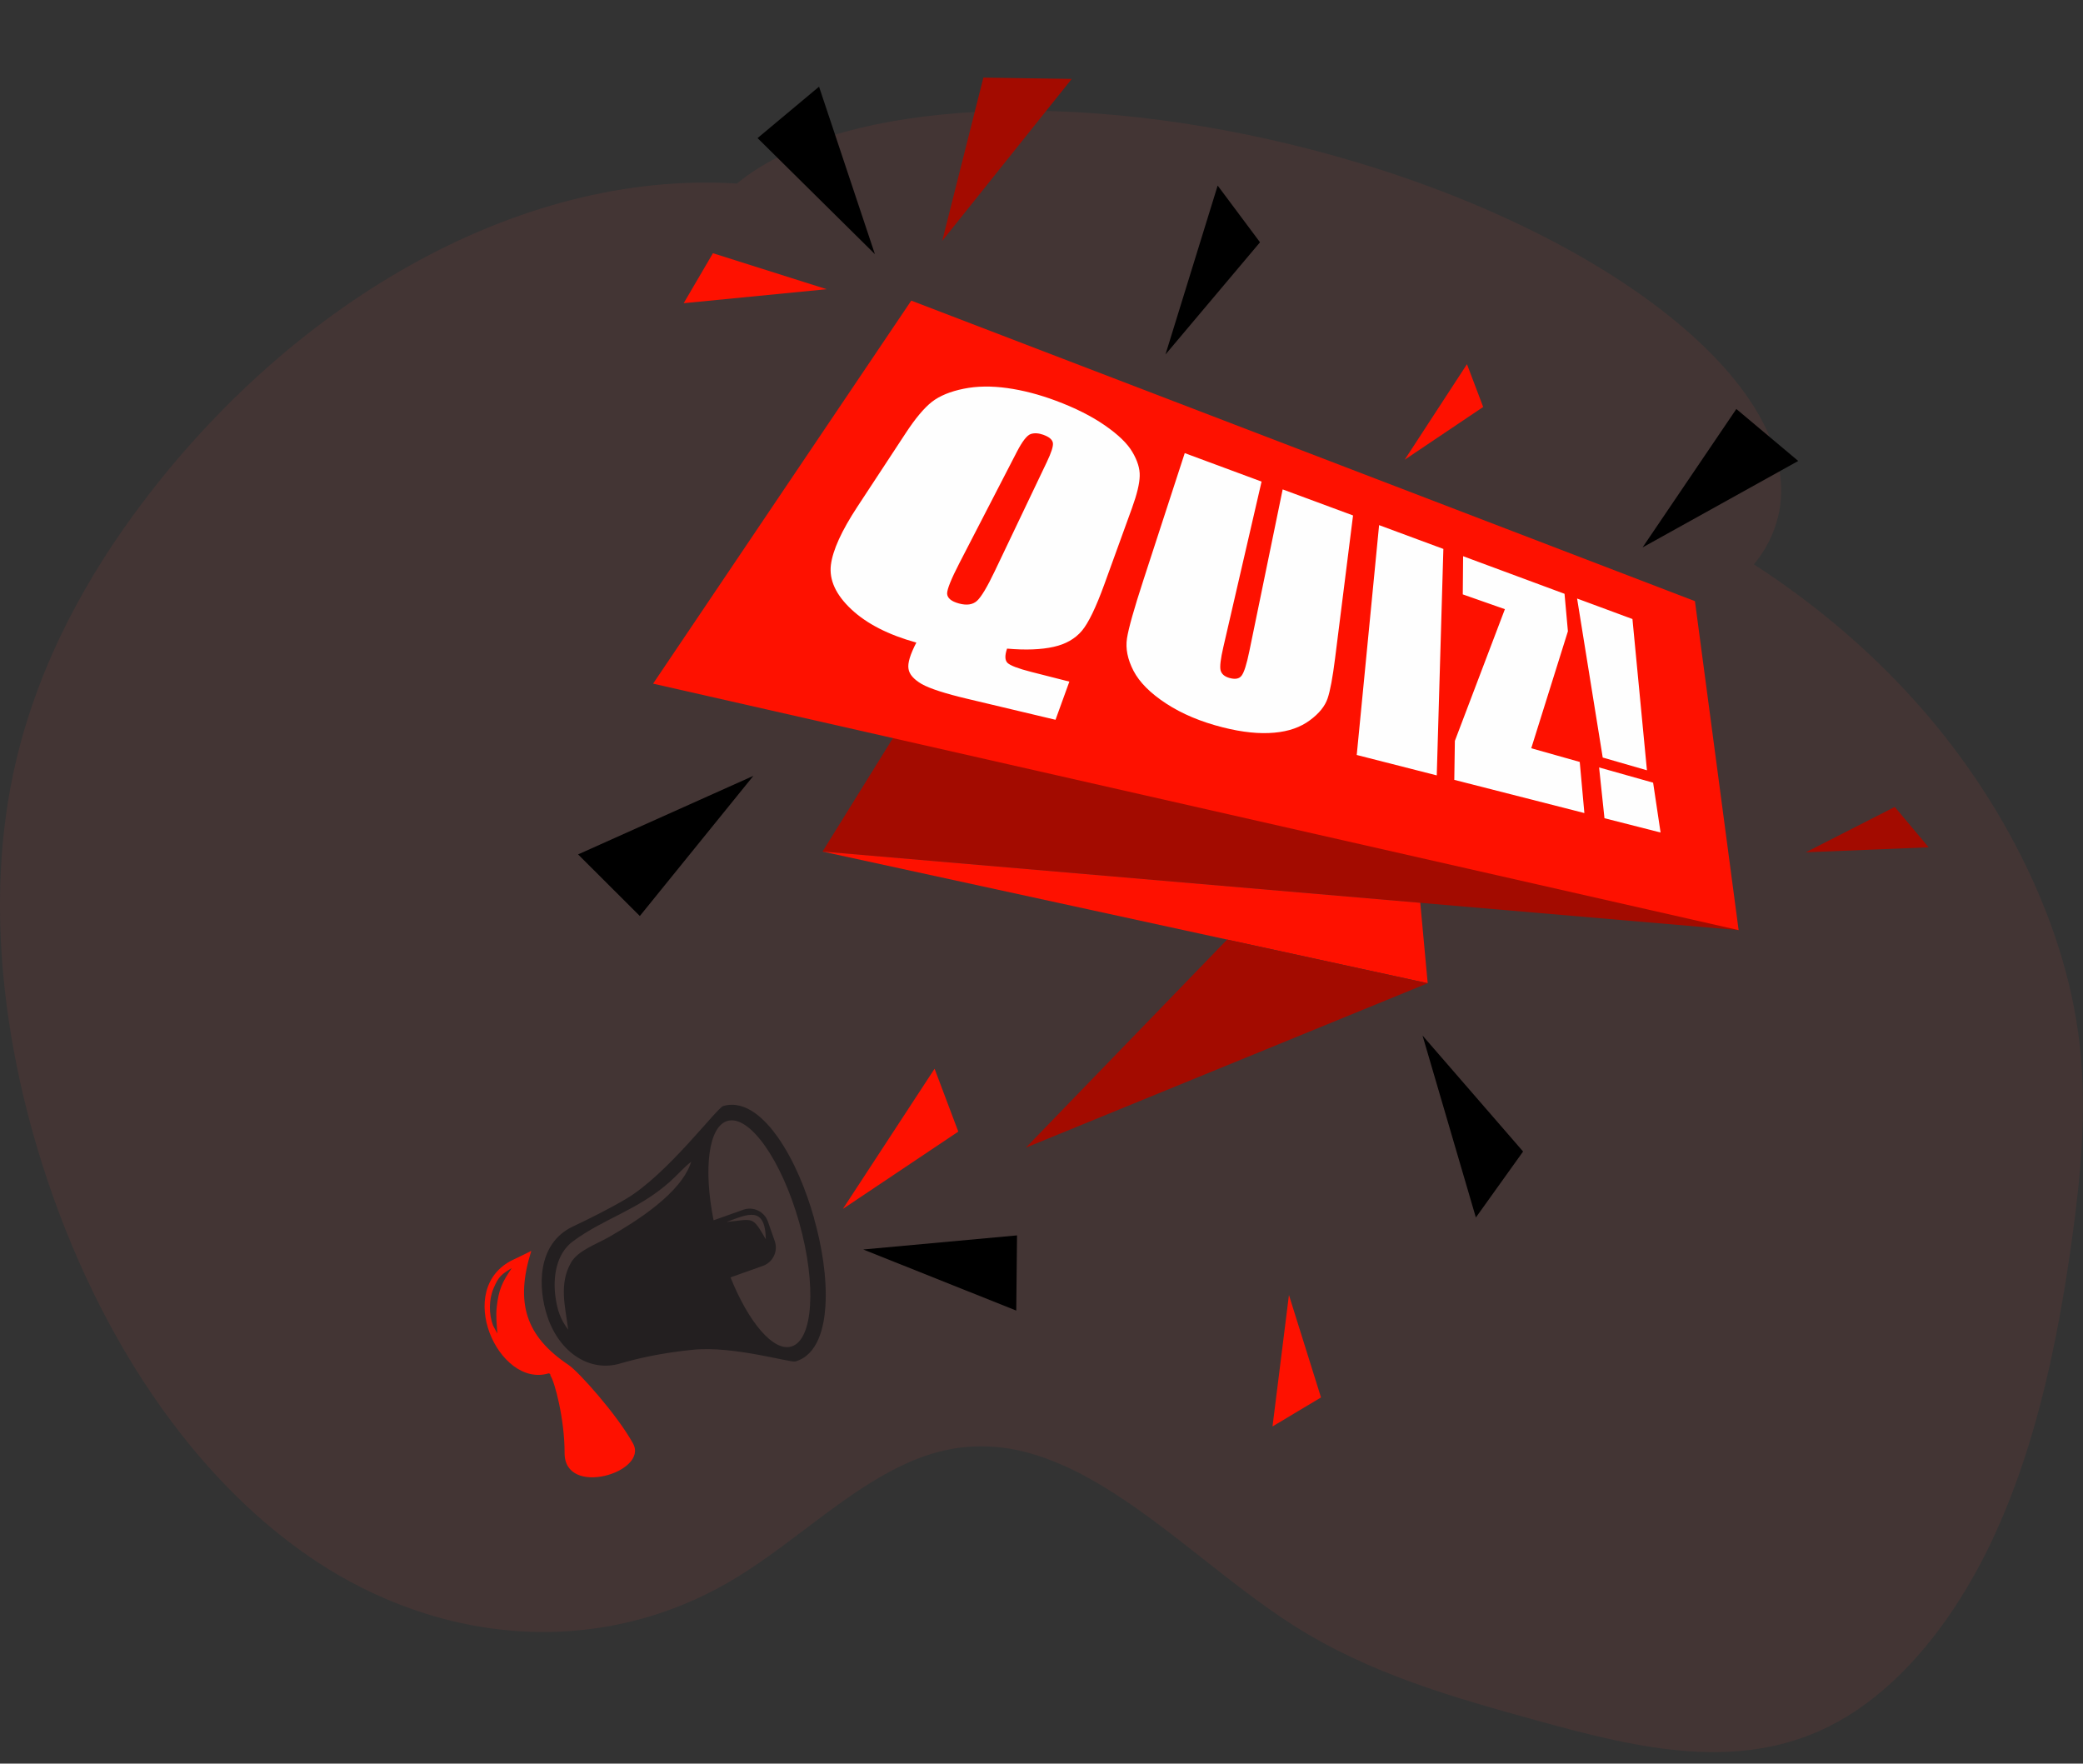 <svg width="163" height="138" viewBox="0 0 163 138" fill="none" xmlns="http://www.w3.org/2000/svg">
<rect x="0" y="0" width="163" height="138" fill="#333333" stroke="none"/>
<path opacity="0.1" d="M162.75 81.821C162.166 76.573 160.467 71.608 158.252 67.171C153.251 57.148 145.674 49.669 137.483 44.312C137.404 44.259 137.318 44.21 137.244 44.158C138.149 43.085 138.795 41.818 139.134 40.455C141.654 30.115 124.66 17.082 101.189 11.347C82.353 6.751 65.066 8.247 57.667 14.362C40.41 13.275 22.406 23.91 10.442 40.291C6.166 46.153 2.547 53.079 0.96 60.908C-0.971 70.39 0.183 80.596 2.892 89.746C4.98 96.793 8.029 103.396 11.863 109.051C12.136 109.453 12.413 109.851 12.694 110.244C13.177 110.921 13.671 111.58 14.174 112.221C17.332 116.248 20.928 119.668 24.882 122.256C27.128 123.731 29.54 124.937 32.068 125.847C38.811 128.265 46.048 128.366 52.713 125.847C53.83 125.426 54.92 124.936 55.977 124.379C56.562 124.073 57.141 123.744 57.713 123.391C58.817 122.712 59.901 121.955 60.977 121.167C62.468 120.073 63.937 118.92 65.436 117.843L65.564 117.749C67.324 116.484 69.105 115.326 70.962 114.492C72.199 113.922 73.509 113.524 74.854 113.311C76.845 113.028 78.873 113.186 80.796 113.774C81.162 113.88 81.527 114 81.889 114.132C83.065 114.567 84.205 115.096 85.297 115.715C90.04 118.35 94.58 122.553 99.238 125.847C99.896 126.318 100.572 126.771 101.243 127.198C107.186 130.975 113.722 132.817 120.189 134.603C127.522 136.629 135.282 138.596 142.376 135.441C146.488 133.614 150.049 130.15 152.903 125.847C154.153 123.951 155.25 121.957 156.182 119.886C156.646 118.861 157.08 117.818 157.483 116.756C159.829 110.578 161.192 103.791 162.133 96.988C162.831 91.98 163.304 86.852 162.75 81.821Z" fill="#DA4640"/>
<path d="M136.05 72.779L64.364 66.634L74.697 49.981L121.37 60.135L136.05 72.779Z" fill="#A30B00"/>
<path d="M136.05 72.779L51.106 53.494L71.309 23.522L132.634 47.038L136.052 72.78L136.05 72.779Z" fill="#FE1100"/>
<path d="M64.365 66.632L111.721 76.934L111.14 70.643L64.365 66.632Z" fill="#FE1100"/>
<path d="M111.721 76.936L80.276 89.801L96.023 73.521L111.721 76.936Z" fill="#A30B00"/>
<path d="M44.505 106.814C41.13 104.558 40.3 101.946 41.574 97.879C41.077 98.131 40.597 98.362 40.173 98.562C35.458 100.783 39.007 108.621 42.912 107.467C43.017 107.436 43.125 107.6 43.062 107.627C43.404 108.069 44.19 111.085 44.181 113.694C44.169 117.206 50.774 115.195 49.539 112.954C48.291 110.69 45.271 107.327 44.507 106.815M38.58 103.708C38.242 102.819 38.254 101.673 38.624 100.802C39.027 99.856 39.248 99.712 40.046 99.226C39.284 100.348 39.024 100.908 38.87 102.279C38.792 102.967 38.874 103.655 38.918 104.343L38.578 103.71L38.58 103.708Z" fill="#FE1100"/>
<path d="M63.699 95.308C63.087 93.147 62.148 90.797 60.846 88.958C59.925 87.654 58.373 86.031 56.598 86.542C56.097 86.685 52.213 91.913 48.975 93.819C47.617 94.619 46.046 95.398 44.846 95.963C41.993 97.306 42.082 100.786 42.84 103.032C43.809 105.894 46.194 107.382 48.521 106.693C49.809 106.314 51.761 105.855 54.261 105.611C57.428 105.305 61.844 106.644 62.243 106.53C64.017 106.019 64.488 103.818 64.589 102.22C64.733 99.965 64.306 97.468 63.694 95.307L63.699 95.308ZM61.917 105.364C60.511 105.769 58.577 103.467 57.165 99.951L59.702 99.05C60.485 98.772 60.902 97.9 60.627 97.114L60.091 95.584C59.815 94.799 58.948 94.381 58.165 94.659L55.84 95.486C55.034 91.446 55.441 88.136 56.928 87.709C58.648 87.214 61.158 90.766 62.536 95.642C63.914 100.519 63.636 104.871 61.917 105.364ZM56.854 95.617C58.476 95.017 59.886 94.299 59.927 96.972C58.849 95.109 58.987 95.402 56.854 95.617ZM47.693 96.772C46.711 97.34 45.238 97.839 44.694 98.778C43.708 100.478 44.249 102.297 44.462 104.045C43.85 103.226 43.617 102.527 43.471 101.511C43.252 99.98 43.503 98.111 44.831 97.132C47.296 95.315 49.853 94.725 52.39 92.496C52.973 91.982 53.474 91.378 54.088 90.901C53.314 93.365 49.822 95.54 47.693 96.772Z" fill="#231F20"/>
<path d="M76.951 6.072L83.865 6.176L73.733 18.845L76.951 6.072Z" fill="#A30B00"/>
<path d="M59.281 10.805L64.093 6.782L68.463 19.886L59.281 10.805Z" fill="black"/>
<path d="M53.5 23.725L55.789 19.814L64.69 22.63L53.5 23.725Z" fill="#FE1100"/>
<path d="M148.272 63.142L150.92 66.299L141.309 66.69L148.272 63.139L148.272 63.142Z" fill="#A30B00"/>
<path d="M135.873 32.003L140.716 36.069L128.534 42.835L135.873 32.003Z" fill="black"/>
<path d="M114.794 28.497L116.063 31.845L109.919 35.973L114.794 28.497Z" fill="#FE1100"/>
<path d="M79.585 96.666L79.525 102.549L67.55 97.769L79.585 96.666Z" fill="black"/>
<path d="M73.134 83.626L74.989 88.546L65.957 94.595L73.134 83.624L73.134 83.626Z" fill="#FE1100"/>
<path d="M119.186 90.103L115.49 95.266L111.317 81.029L119.186 90.103Z" fill="black"/>
<path d="M50.07 71.677L45.236 66.855L58.953 60.709L50.068 71.676L50.07 71.677Z" fill="black"/>
<path d="M95.284 14.518L98.599 18.958L91.201 27.738L95.286 14.519L95.284 14.518Z" fill="black"/>
<path d="M103.372 109.346L99.577 111.616L100.863 101.331L103.372 109.346Z" fill="#FE1100"/>
<path d="M123.412 46.831L125.417 59.275L128.877 60.273L127.743 48.437L123.409 46.833L123.412 46.831ZM81.652 34.025C82.097 34.184 82.343 34.393 82.392 34.653C82.433 34.906 82.273 35.409 81.911 36.165L77.845 44.688C77.247 45.943 76.78 46.719 76.45 47.017C76.114 47.319 75.643 47.385 75.036 47.219C74.436 47.055 74.129 46.796 74.114 46.444C74.113 46.1 74.435 45.304 75.078 44.056L79.571 35.357C80.004 34.52 80.368 34.055 80.665 33.96C80.945 33.867 81.273 33.889 81.654 34.023L81.652 34.025ZM107.918 41.09L106.168 59.075L112.43 60.672L112.947 42.953L107.918 41.09ZM114.492 43.526L114.466 46.509L117.762 47.666L113.847 57.973L113.802 61.022L123.981 63.619L123.619 59.62L119.824 58.549L122.693 49.394L122.428 46.463L114.493 43.522L114.492 43.526ZM125.133 60.05L125.554 64.023L129.944 65.142L129.361 61.243L125.131 60.05L125.133 60.05ZM92.709 35.455L89.475 45.387C88.739 47.645 88.31 49.168 88.189 49.953C88.067 50.748 88.236 51.59 88.696 52.482C89.163 53.384 90.017 54.242 91.262 55.055C92.497 55.862 93.978 56.483 95.706 56.919C97.225 57.302 98.567 57.439 99.73 57.329C100.846 57.23 101.773 56.904 102.511 56.352C103.222 55.828 103.682 55.259 103.89 54.645C104.09 54.055 104.285 53.011 104.473 51.512L105.879 40.333L100.372 38.294L97.764 50.956C97.554 51.981 97.352 52.618 97.159 52.867C96.978 53.114 96.663 53.175 96.216 53.052C95.821 52.943 95.585 52.738 95.511 52.438C95.446 52.151 95.516 51.553 95.726 50.647L98.721 37.683L92.707 35.454L92.709 35.455ZM82.608 31.349C81.309 30.865 80.048 30.538 78.83 30.367C77.574 30.192 76.438 30.209 75.419 30.417C74.371 30.626 73.54 30.969 72.926 31.441C72.31 31.926 71.63 32.739 70.883 33.877L67.093 39.648C65.853 41.537 65.162 43.056 65.019 44.209C64.877 45.389 65.41 46.544 66.617 47.676C67.826 48.808 69.521 49.676 71.706 50.28C71.222 51.214 71.016 51.895 71.092 52.328C71.151 52.759 71.5 53.159 72.134 53.528C72.77 53.884 73.963 54.27 75.708 54.683L82.597 56.321L83.68 53.335L80.701 52.576C79.684 52.316 79.064 52.081 78.84 51.87C78.632 51.663 78.62 51.291 78.805 50.752C80.264 50.88 81.481 50.833 82.46 50.612C83.393 50.404 84.126 49.986 84.657 49.361C85.171 48.754 85.759 47.537 86.422 45.711L88.584 39.747C88.972 38.674 89.173 37.841 89.185 37.248C89.205 36.676 89.014 36.051 88.615 35.375C88.229 34.709 87.513 34.015 86.466 33.29C85.424 32.566 84.137 31.918 82.606 31.348L82.608 31.349Z" fill="#FEFEFE"/>
</svg>
